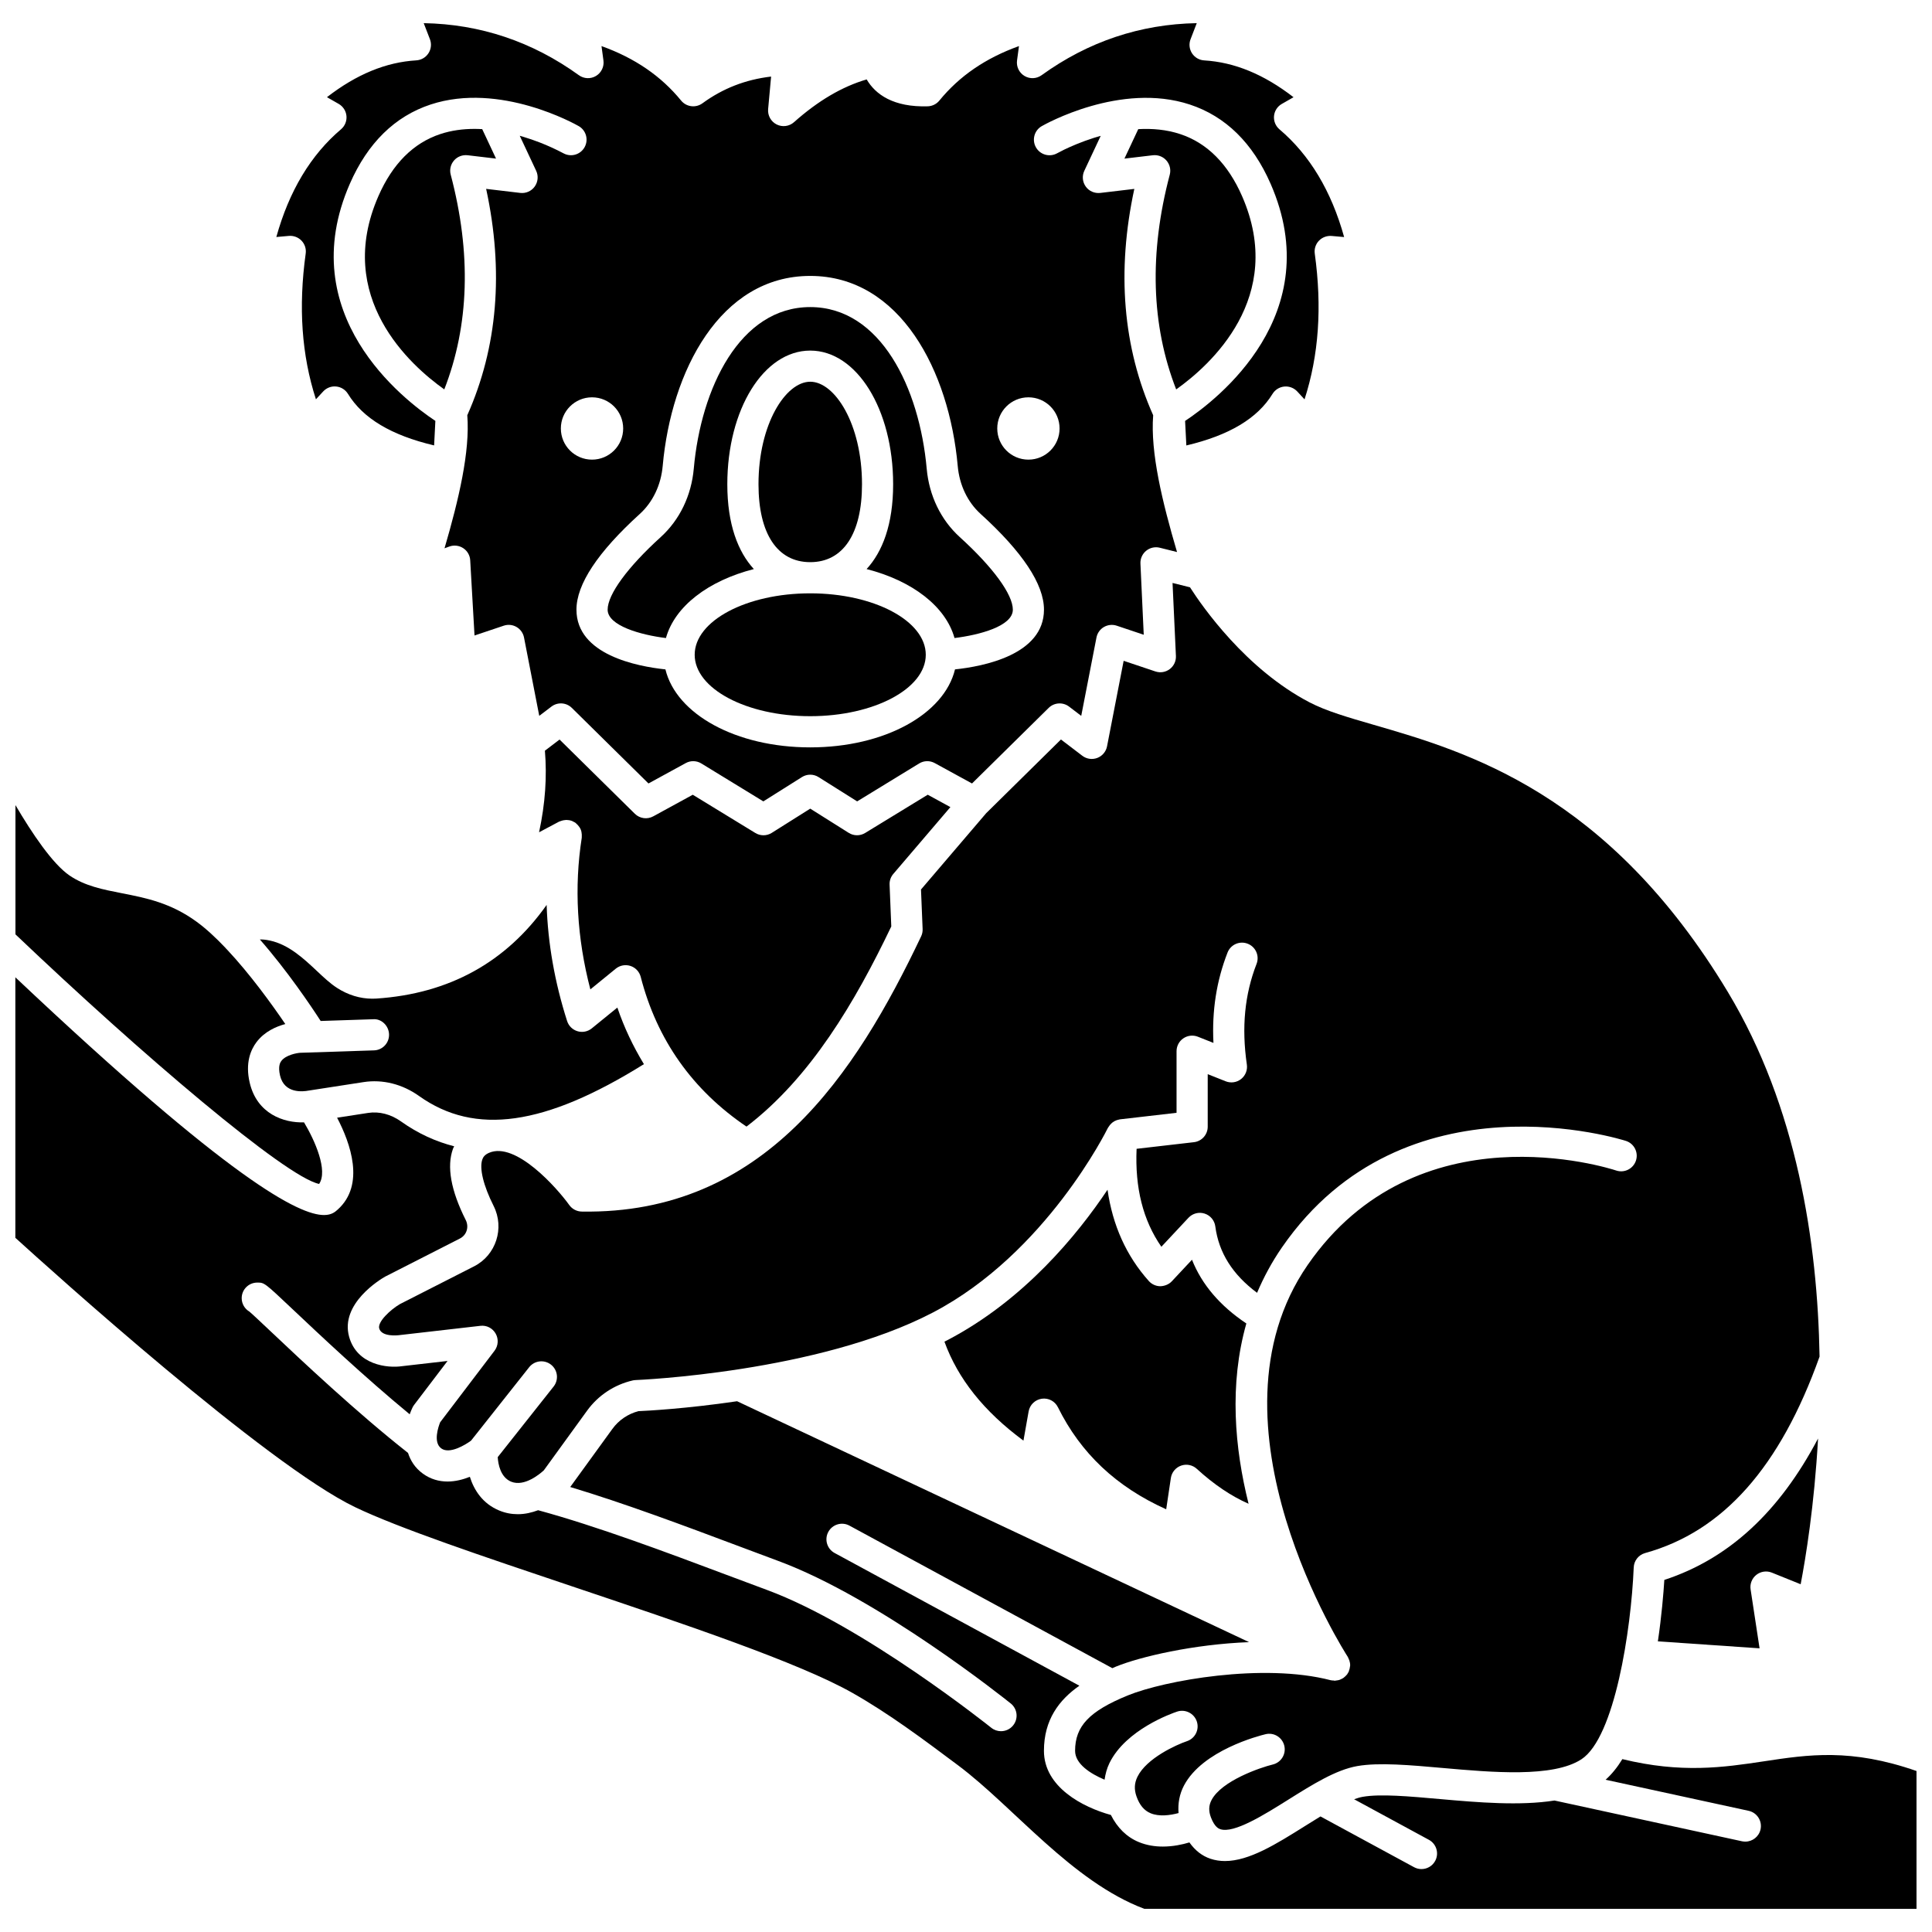 <?xml version="1.0" encoding="UTF-8"?>
<!-- Uploaded to: ICON Repo, www.svgrepo.com, Generator: ICON Repo Mixer Tools -->
<svg width="800px" height="800px" version="1.1" viewBox="144 144 512 512" xmlns="http://www.w3.org/2000/svg">
 <defs>
  <clipPath id="b">
   <path d="m148.09 357h81.906v101h-81.906z"/>
  </clipPath>
  <clipPath id="a">
   <path d="m148.09 402h503.81v248h-503.81z"/>
  </clipPath>
 </defs>
 <path d="m298.17 366.02c-2.039 13.086-1.273 26.578 2.281 40.176l6.738-5.488c1.098-0.891 2.555-1.16 3.898-0.723 1.34 0.438 2.359 1.531 2.711 2.894 4.305 16.73 13.77 30.031 28.031 39.68 16.988-12.961 28.801-33.031 38.371-53.039l-0.449-11.07c-0.047-1.039 0.309-2.062 0.984-2.848l15.129-17.711-6.004-3.281-16.582 10.137c-1.34 0.816-3.027 0.809-4.352-0.027l-10.203-6.422-10.195 6.422c-0.672 0.426-1.441 0.637-2.199 0.637-0.746 0-1.492-0.203-2.152-0.605l-16.586-10.137-10.469 5.723c-1.594 0.875-3.578 0.602-4.883-0.684l-19.949-19.668-3.883 2.957c0.574 6.859 0.102 13.996-1.547 21.621l5.285-2.812c0.074-0.039 0.152-0.051 0.227-0.082 0.102-0.047 0.203-0.074 0.309-0.113 0.367-0.133 0.742-0.215 1.129-0.238 0.113-0.008 0.219-0.023 0.336-0.023 0.484 0.008 0.957 0.086 1.414 0.262 0.023 0.008 0.051 0.004 0.07 0.012 0.066 0.023 0.105 0.082 0.168 0.113 0.23 0.105 0.473 0.203 0.684 0.355 0.129 0.09 0.219 0.211 0.332 0.312 0.098 0.09 0.195 0.172 0.285 0.27 0.316 0.348 0.594 0.723 0.777 1.148 0.004 0.004 0.008 0.008 0.008 0.016 0.188 0.434 0.27 0.906 0.297 1.379 0.008 0.133 0 0.258-0.004 0.387-0.008 0.152 0.016 0.312-0.008 0.473z"/>
 <path d="m389.34 317.52c0 8.988-13.711 16.277-30.621 16.277s-30.621-7.289-30.621-16.277c0-8.992 13.711-16.281 30.621-16.281s30.621 7.289 30.621 16.281"/>
 <path d="m459.89 477.84-5.348 5.719c-0.793 0.848-1.965 1.277-3.059 1.305-1.156-0.012-2.258-0.512-3.031-1.375-5.984-6.684-9.605-14.805-10.945-24.199-7.934 11.867-22.094 29.246-42.461 39.879-0.246 0.133-0.508 0.25-0.762 0.379 3.57 9.832 10.449 18.484 20.941 26.234l1.371-7.738c0.309-1.754 1.715-3.113 3.481-3.367 1.793-0.258 3.492 0.656 4.285 2.258 6.043 12.199 15.453 21.086 28.691 27.043l1.238-8.293c0.227-1.508 1.27-2.769 2.703-3.277 1.441-0.512 3.039-0.188 4.168 0.848 4.555 4.168 9.148 7.246 13.723 9.258-3.707-14.805-5.172-31.609-0.59-47.781-6.969-4.656-11.797-10.312-14.406-16.891z"/>
 <path d="m613.55 560.76 7.644 3.082c1.32-6.906 3.621-20.883 4.609-38.621-10.297 19.543-23.738 31.91-40.738 37.473-0.223 3.539-0.711 9.516-1.711 16.281l26.949 1.848-2.375-15.609c-0.227-1.461 0.355-2.941 1.52-3.859 1.152-0.918 2.723-1.148 4.102-0.594z"/>
 <path d="m459.36 299.64-4.625-1.152 0.895 19.348c0.066 1.363-0.551 2.668-1.637 3.484-1.086 0.82-2.5 1.055-3.805 0.621l-8.41-2.82-4.402 22.664c-0.27 1.398-1.25 2.566-2.582 3.074-1.34 0.508-2.836 0.293-3.973-0.574l-5.66-4.312-19.816 19.535-17.273 20.219 0.43 10.477c0.027 0.668-0.105 1.34-0.395 1.941-17.344 36.469-41.586 73.738-89.945 72.934-1.309-0.02-2.531-0.66-3.297-1.723-3.277-4.566-14.227-16.922-21.281-13.84-1.184 0.52-1.551 1.168-1.758 1.734-0.844 2.336 0.273 6.953 2.988 12.34 2.953 5.867 0.633 13.047-5.18 16.004l-19.641 10c-2.516 1.461-5.988 4.711-5.5 6.453 0.645 2.32 4.984 1.809 5.043 1.809l21.762-2.496c1.668-0.203 3.242 0.621 4.055 2.062 0.816 1.438 0.699 3.223-0.301 4.543l-14.406 18.949c-0.465 1.16-1.926 5.316 0.293 6.93 2.195 1.613 6.394-0.945 7.894-2.062l15.398-19.453c1.418-1.785 4.004-2.09 5.801-0.672 1.789 1.418 2.09 4.016 0.672 5.801l-14.805 18.699c0.113 1.82 0.707 5.32 3.555 6.504 3.586 1.469 7.824-2.231 8.672-3.019l11.465-15.812c2.93-4.043 7.223-6.879 12.094-8 0.258-0.059 0.512-0.09 0.773-0.098 0.48-0.02 48.312-1.988 78.754-17.895 30.023-15.676 46.207-48.566 46.371-48.898 0.016-0.031 0.043-0.059 0.059-0.09 0.039-0.074 0.09-0.137 0.137-0.207 0.211-0.355 0.473-0.668 0.773-0.941 0.074-0.07 0.141-0.141 0.223-0.203 0.355-0.277 0.75-0.5 1.184-0.648 0.113-0.039 0.223-0.055 0.336-0.082 0.176-0.047 0.352-0.113 0.535-0.133l14.965-1.73v-16.324c0-1.367 0.676-2.652 1.809-3.414 1.133-0.773 2.574-0.926 3.844-0.426l4.125 1.637c-0.426-8.547 0.809-16.43 3.731-23.93 0.82-2.133 3.223-3.188 5.344-2.352 2.125 0.824 3.18 3.219 2.352 5.344-3.16 8.117-4 16.844-2.574 26.68 0.215 1.461-0.367 2.918-1.523 3.836-1.152 0.918-2.711 1.141-4.086 0.598l-4.762-1.891v13.926c0 2.098-1.574 3.867-3.66 4.102l-15.188 1.754c-0.453 10.359 1.691 18.93 6.566 25.961l7.184-7.684c1.094-1.164 2.762-1.602 4.277-1.109 1.52 0.488 2.625 1.809 2.832 3.391 0.922 6.988 4.582 12.77 11.07 17.605 1.746-4.117 3.914-8.164 6.629-12.09 32.477-46.973 90.574-28.344 91.156-28.156 2.16 0.719 3.332 3.051 2.617 5.215-0.719 2.16-3.039 3.34-5.219 2.625-2.141-0.707-52.844-16.82-81.766 25.012-29.125 42.133 10.184 103.2 10.586 103.81 0.125 0.188 0.184 0.395 0.273 0.594 0.059 0.133 0.133 0.25 0.176 0.391 0.148 0.453 0.23 0.926 0.215 1.395-0.004 0.082-0.031 0.16-0.043 0.242-0.039 0.406-0.133 0.801-0.289 1.184-0.027 0.07-0.02 0.141-0.051 0.211-0.066 0.137-0.164 0.238-0.242 0.367-0.055 0.09-0.082 0.195-0.145 0.285-0.039 0.055-0.094 0.086-0.133 0.137-0.16 0.203-0.344 0.375-0.531 0.539-0.113 0.094-0.215 0.199-0.336 0.281-0.219 0.152-0.449 0.266-0.695 0.371-0.121 0.055-0.234 0.121-0.359 0.16-0.258 0.086-0.52 0.125-0.793 0.156-0.129 0.016-0.258 0.051-0.383 0.055-0.043 0-0.078 0.016-0.121 0.016-0.078 0-0.156-0.051-0.238-0.055-0.27-0.016-0.531-0.012-0.797-0.078-17.863-4.652-44.117 0.074-53.789 4.035-10.172 4.16-13.949 8.137-13.949 14.676 0 3.461 4.019 6.043 7.812 7.652 0.219-1.5 0.598-2.977 1.289-4.394 4.348-8.898 16.555-13.191 17.934-13.652 2.148-0.719 4.492 0.438 5.219 2.602 0.727 2.164-0.438 4.5-2.598 5.231-2.84 0.957-10.746 4.531-13.141 9.457-0.816 1.68-0.895 3.336-0.238 5.195 0.809 2.293 2.031 3.746 3.742 4.453 2.25 0.938 5.152 0.559 7.398-0.051-0.199-2.516 0.227-4.984 1.434-7.289 4.906-9.344 19.914-13.199 21.609-13.605 2.211-0.547 4.438 0.816 4.981 3.039 0.535 2.215-0.824 4.445-3.039 4.984-3.363 0.816-13.562 4.312-16.242 9.422-0.766 1.457-0.805 2.93-0.148 4.633 1 2.598 2.109 2.969 2.473 3.09 3.602 1.195 11.582-3.785 17.984-7.805 6.512-4.078 12.66-7.938 18.34-8.926 5.711-0.992 13.934-0.262 22.637 0.512 13.016 1.156 29.227 2.602 36.738-2.309 8.809-5.754 13.172-34.234 13.859-50.84 0.074-1.793 1.293-3.332 3.023-3.812 20.648-5.711 35.773-22.762 46.227-52.062-0.523-30.262-5.992-66.18-24.262-96.551-31.793-52.867-69.145-63.699-93.863-70.867-6.781-1.965-12.637-3.664-16.988-5.938-16.945-8.816-28.48-25.438-31.727-30.512z"/>
 <path d="m372.44 272.33c0-16.012-7.227-27.168-13.715-27.168-6.488 0-13.715 11.156-13.715 27.168 0 13.125 5 20.648 13.715 20.648s13.715-7.523 13.715-20.648z"/>
 <path d="m217.23 206.81 3.328-0.293c1.25-0.102 2.484 0.355 3.356 1.27 0.867 0.91 1.273 2.164 1.098 3.41-1.961 14.211-1.074 26.914 2.711 38.625l1.926-2.086c0.879-0.949 2.152-1.441 3.438-1.309 1.293 0.125 2.445 0.848 3.121 1.949 3.984 6.496 11.48 10.984 22.836 13.664l0.332-6.5c-8.547-5.672-37.82-28.234-22.656-62.859 4.734-10.805 11.93-17.859 21.398-20.984 18.391-6.055 38.41 5.246 39.25 5.727 1.953 1.117 2.648 3.602 1.562 5.574-1.086 1.969-3.547 2.715-5.547 1.66-2.109-1.113-4.242-2.09-6.394-2.922-1.328-0.516-2.836-1.039-4.461-1.527-0.266-0.078-0.527-0.156-0.793-0.23l4.356 9.289c0.637 1.359 0.488 2.953-0.391 4.172-0.871 1.219-2.352 1.863-3.832 1.684l-9.035-1.07c4.715 21.832 3.035 41.98-4.996 59.988 0.754 9.625-2.258 22.34-6.035 35.262l1.254-0.461c1.227-0.449 2.602-0.297 3.695 0.422 1.098 0.715 1.789 1.91 1.859 3.219l1.141 19.93 7.75-2.602c1.117-0.379 2.359-0.258 3.394 0.348 1.023 0.598 1.746 1.609 1.973 2.777l4.039 20.77 3.231-2.457c1.637-1.242 3.934-1.098 5.402 0.348l20.312 20.027 9.875-5.398c1.293-0.711 2.875-0.672 4.133 0.098l16.43 10.051 10.23-6.441c0.672-0.426 1.441-0.637 2.199-0.637 0.762 0 1.527 0.211 2.195 0.637l10.238 6.441 16.43-10.051c1.258-0.773 2.84-0.809 4.133-0.098l9.875 5.402 20.316-20.027c1.465-1.445 3.769-1.586 5.402-0.348l3.227 2.457 4.039-20.77c0.227-1.168 0.945-2.18 1.973-2.777 1.035-0.598 2.262-0.723 3.394-0.348l7.16 2.402-0.875-18.863c-0.062-1.305 0.5-2.559 1.508-3.387 1.012-0.828 2.359-1.129 3.617-0.812l4.574 1.141c-3.906-13.258-7.094-26.375-6.324-36.246-8.031-18.004-9.711-38.156-4.996-59.988l-9.035 1.07c-1.496 0.16-2.961-0.465-3.832-1.684-0.879-1.215-1.027-2.812-0.391-4.172l4.352-9.273c-0.586 0.16-1.164 0.332-1.738 0.508-3.418 1.082-6.207 2.312-7.922 3.137-0.656 0.32-1.305 0.656-1.953 1.004-1.988 1.07-4.473 0.344-5.57-1.629-1.098-1.973-0.41-4.465 1.551-5.59 0.844-0.488 20.887-11.773 39.25-5.727 9.469 3.121 16.668 10.18 21.398 20.984 15.164 34.629-14.105 57.195-22.656 62.863l0.332 6.5c11.355-2.68 18.852-7.168 22.836-13.664 0.676-1.102 1.828-1.82 3.121-1.949 1.289-0.125 2.555 0.359 3.438 1.309l1.926 2.086c3.781-11.707 4.672-24.414 2.711-38.625-0.172-1.246 0.23-2.504 1.098-3.41 0.871-0.914 2.113-1.363 3.356-1.27l3.328 0.293c-3.375-12.176-9.125-21.758-17.137-28.547-1.027-0.871-1.566-2.188-1.445-3.531 0.125-1.344 0.895-2.539 2.066-3.203l3.106-1.777c-7.859-6.078-15.652-9.277-23.68-9.758-1.312-0.078-2.516-0.781-3.227-1.891-0.715-1.109-0.855-2.496-0.379-3.723l1.641-4.258c-14.973 0.262-28.785 4.891-41.117 13.797-1.34 0.969-3.125 1.043-4.539 0.195-1.418-0.852-2.188-2.457-1.973-4.094l0.516-3.82c-8.855 3.184-15.793 7.941-21.102 14.445-0.754 0.922-1.867 1.473-3.055 1.516-9.117 0.285-13.887-3.156-16.207-7.125-6.519 1.91-12.852 5.641-19.258 11.332-1.262 1.125-3.09 1.363-4.606 0.598-1.512-0.766-2.402-2.375-2.25-4.062l0.789-8.625c-6.812 0.801-12.809 3.144-18.203 7.09-1.781 1.289-4.25 0.973-5.641-0.723-5.312-6.504-12.254-11.262-21.102-14.445l0.516 3.82c0.219 1.637-0.559 3.246-1.973 4.094-1.414 0.848-3.199 0.773-4.539-0.195-12.332-8.906-26.145-13.535-41.117-13.797l1.641 4.246c0.477 1.23 0.336 2.613-0.379 3.723-0.711 1.109-1.91 1.812-3.227 1.891-8.027 0.48-15.82 3.68-23.68 9.758l3.106 1.777c1.168 0.668 1.941 1.867 2.066 3.203 0.121 1.344-0.418 2.66-1.445 3.531-8.012 6.789-13.762 16.371-17.141 28.547zm199.31 42.484c4.562 0 8.258 3.695 8.258 8.258s-3.695 8.258-8.258 8.258-8.258-3.695-8.258-8.258c-0.004-4.559 3.699-8.258 8.258-8.258zm-102.99 30.91c3.465-3.148 5.621-7.672 6.074-12.738 2.242-25.059 15.195-50.344 39.09-50.344 23.895 0 36.848 25.285 39.09 50.344 0.449 5.07 2.609 9.594 6.078 12.738 11.137 10.117 16.781 18.648 16.781 25.363 0 11.969-16.109 15.043-23.578 15.828-2.867 11.852-18.664 20.668-38.371 20.668-19.707 0-35.504-8.816-38.371-20.668-7.469-0.785-23.578-3.856-23.578-15.828-0.004-6.715 5.644-15.25 16.785-25.363zm-12.66-30.91c4.562 0 8.258 3.695 8.258 8.258s-3.695 8.258-8.258 8.258-8.258-3.695-8.258-8.258c-0.004-4.559 3.695-8.258 8.258-8.258z"/>
 <path d="m242.84 414.11c2.227-0.207 4.188 1.711 4.262 3.988 0.078 2.285-1.711 4.191-3.988 4.262l-19.574 0.641c-0.859 0.055-3.801 0.574-4.977 2.156-0.238 0.316-0.957 1.293-0.344 3.891 1.148 4.816 6.047 4.266 7.574 3.969h0.008c0.008 0 0.02-0.004 0.027-0.004l14.492-2.242c5.07-0.789 10.305 0.52 14.734 3.68 14.816 10.547 33.305 7.941 59.59-8.441-2.832-4.664-5.219-9.637-7.039-14.996l-6.777 5.516c-1.062 0.863-2.484 1.148-3.785 0.754-1.309-0.387-2.336-1.398-2.754-2.695-3.297-10.316-5.098-20.609-5.426-30.777-10.75 15.211-25.867 23.543-45.145 24.82-0.352 0.023-0.703 0.031-1.055 0.031-3.238 0-6.453-0.984-9.375-2.875-1.789-1.16-3.508-2.773-5.324-4.481-3.473-3.262-7.406-6.961-12.418-8.047-1.184-0.258-2.008-0.305-2.68-0.293 7.293 8.332 13.52 17.59 16.113 21.602z"/>
 <g clip-path="url(#b)">
  <path d="m224.57 441.44c-5.418 0.168-12.438-2.269-14.387-10.477-1.254-5.285 0.281-8.785 1.793-10.785 2.125-2.816 5.211-4.144 7.633-4.797-3.562-5.242-9.328-13.219-15.445-19.742-0.156-0.16-0.32-0.301-0.449-0.484-2.519-2.648-5.082-5.039-7.57-6.856-6.918-5.055-13.496-6.34-19.855-7.586-5.031-0.984-9.777-1.91-13.855-4.691-4.492-3.062-9.949-11.184-14.34-18.66v34.25c33.398 31.801 71.598 64.312 80.477 66.145 2.391-3.539-1.102-11.5-4-16.316z"/>
 </g>
 <path d="m267.92 185.14 7.535 0.891-3.664-7.809c-0.684-0.043-1.379-0.062-2.074-0.062-3.019 0-6.09 0.391-9.051 1.375-7.133 2.363-12.645 7.891-16.387 16.441-11.75 26.828 8.5 44.863 17.461 51.219 6.625-16.992 7.199-36.109 1.703-56.906-0.352-1.32-0.02-2.731 0.875-3.762 0.898-1.031 2.238-1.539 3.602-1.387z"/>
 <g clip-path="url(#a)">
  <path d="m611.43 610.77c-10.723 1.621-21.863 3.231-37.488-0.586-1.316 2.156-2.801 3.996-4.438 5.465l37.898 8.234c2.231 0.484 3.644 2.684 3.164 4.91-0.426 1.938-2.137 3.254-4.035 3.254-0.289 0-0.586-0.027-0.879-0.09l-49.691-10.801c-9.16 1.441-20.164 0.52-30.309-0.383-8.156-0.727-15.852-1.414-20.5-0.602-0.715 0.125-1.492 0.363-2.297 0.648l19.82 10.75c2.004 1.086 2.75 3.594 1.66 5.594-0.746 1.379-2.164 2.16-3.633 2.16-0.664 0-1.34-0.16-1.965-0.5l-24.797-13.449c-1.379 0.836-2.773 1.711-4.16 2.578-7.543 4.734-14.738 9.242-21.156 9.242-1.305 0-2.586-0.188-3.828-0.602-2.269-0.754-4.117-2.25-5.59-4.332-1.91 0.574-4.387 1.098-7.039 1.098-2.066 0-4.242-0.316-6.344-1.18-3.238-1.324-5.734-3.828-7.426-7.195-7.398-2.027-17.742-7.367-17.742-16.996 0-8.242 4.023-13.504 9.391-17.254l-64.871-35.176c-2.004-1.086-2.75-3.594-1.66-5.594 1.086-2.004 3.594-2.746 5.594-1.66l69.676 37.781c0.316-0.133 0.633-0.285 0.945-0.414 6.434-2.625 20.543-5.922 35.289-6.488l-135.68-63.84c-13.48 1.988-23.824 2.527-26.145 2.629-2.777 0.723-5.223 2.383-6.91 4.711l-11.164 15.391c14.398 4.328 30.129 10.223 44.273 15.531 3.731 1.398 7.352 2.758 10.812 4.043 26.785 9.902 60.246 36.664 61.66 37.793 1.781 1.43 2.062 4.027 0.633 5.801-0.812 1.016-2.012 1.543-3.223 1.543-0.91 0-1.816-0.297-2.582-0.914-0.34-0.27-33.832-27.047-59.352-36.488-3.473-1.285-7.109-2.648-10.852-4.051-16.086-6.039-34.238-12.844-49.879-17.109-1.68 0.633-3.488 1.055-5.379 1.055-1.613 0-3.273-0.289-4.934-0.98-4.379-1.812-6.66-5.387-7.777-8.926-1.848 0.738-3.867 1.246-5.91 1.246-2.231 0-4.481-0.59-6.547-2.094-2.094-1.527-3.273-3.453-3.93-5.484-13.723-10.809-28.297-24.562-36.227-32.051-2.578-2.434-5.023-4.742-5.809-5.402-1.223-0.719-2.043-2.043-2.043-3.562 0-2.285 1.848-4.129 4.129-4.129 1.891 0 1.891 0 9.395 7.09 6.93 6.547 19.008 17.945 31 27.816 0.23-0.648 0.484-1.246 0.738-1.781 0.117-0.246 0.262-0.484 0.43-0.707l8.859-11.645-12.047 1.379c-3.844 0.582-11.961-0.305-14.035-7.793-2.441-8.797 8.305-15.23 9.539-15.934l19.816-10.098c1.801-0.914 2.477-3.074 1.543-4.918-3.934-7.816-5.07-14.164-3.375-18.859 0.086-0.234 0.223-0.441 0.32-0.668-4.785-1.219-9.52-3.324-14.117-6.602-2.668-1.898-5.758-2.691-8.684-2.242l-8.227 1.27c3.516 6.707 7.492 17.75 0.168 24.34-0.676 0.605-1.613 1.453-3.633 1.453-6.543 0-24.465-8.859-81.801-63.004v69.039c9.473 8.613 66.574 60.121 90.047 71.383 11.562 5.551 33.871 13.047 57.488 20.984 29.609 9.949 60.223 20.238 74.367 28.273 9.645 5.477 18.508 12.109 27.895 19.129 14.805 11.074 30.105 30.773 49.387 38.059l204.64 0.008v-36.535c-17.406-6.059-28.625-4.359-40.473-2.562z"/>
 </g>
 <path d="m320.48 313.09c2.336-8.391 11.191-15.184 23.297-18.281-4.18-4.559-7.031-11.793-7.031-22.473 0-19.867 9.652-35.426 21.973-35.426 12.324 0 21.973 15.562 21.973 35.426 0 10.68-2.848 17.91-7.031 22.473 12.102 3.098 20.953 9.887 23.297 18.277 6.488-0.797 15.457-3.113 15.457-7.519 0-4.043-5.262-11.242-14.078-19.246-5.004-4.547-8.113-10.98-8.75-18.121-1.902-21.312-12.188-42.82-30.863-42.82-18.68 0-28.961 21.508-30.863 42.82-0.637 7.141-3.746 13.578-8.746 18.121-8.82 8.008-14.082 15.207-14.082 19.246-0.004 4.231 8.703 6.695 15.449 7.523z"/>
 <path d="m455.7 247.2c8.961-6.359 29.203-24.395 17.461-51.223-3.742-8.543-9.254-14.078-16.387-16.438-3.637-1.207-7.449-1.523-11.125-1.312l-3.664 7.809 7.535-0.891c0.16-0.016 0.32-0.027 0.484-0.027 1.188 0 2.324 0.512 3.117 1.422 0.895 1.031 1.227 2.441 0.875 3.762-5.496 20.789-4.918 39.906 1.703 56.898z"/>
</svg>
